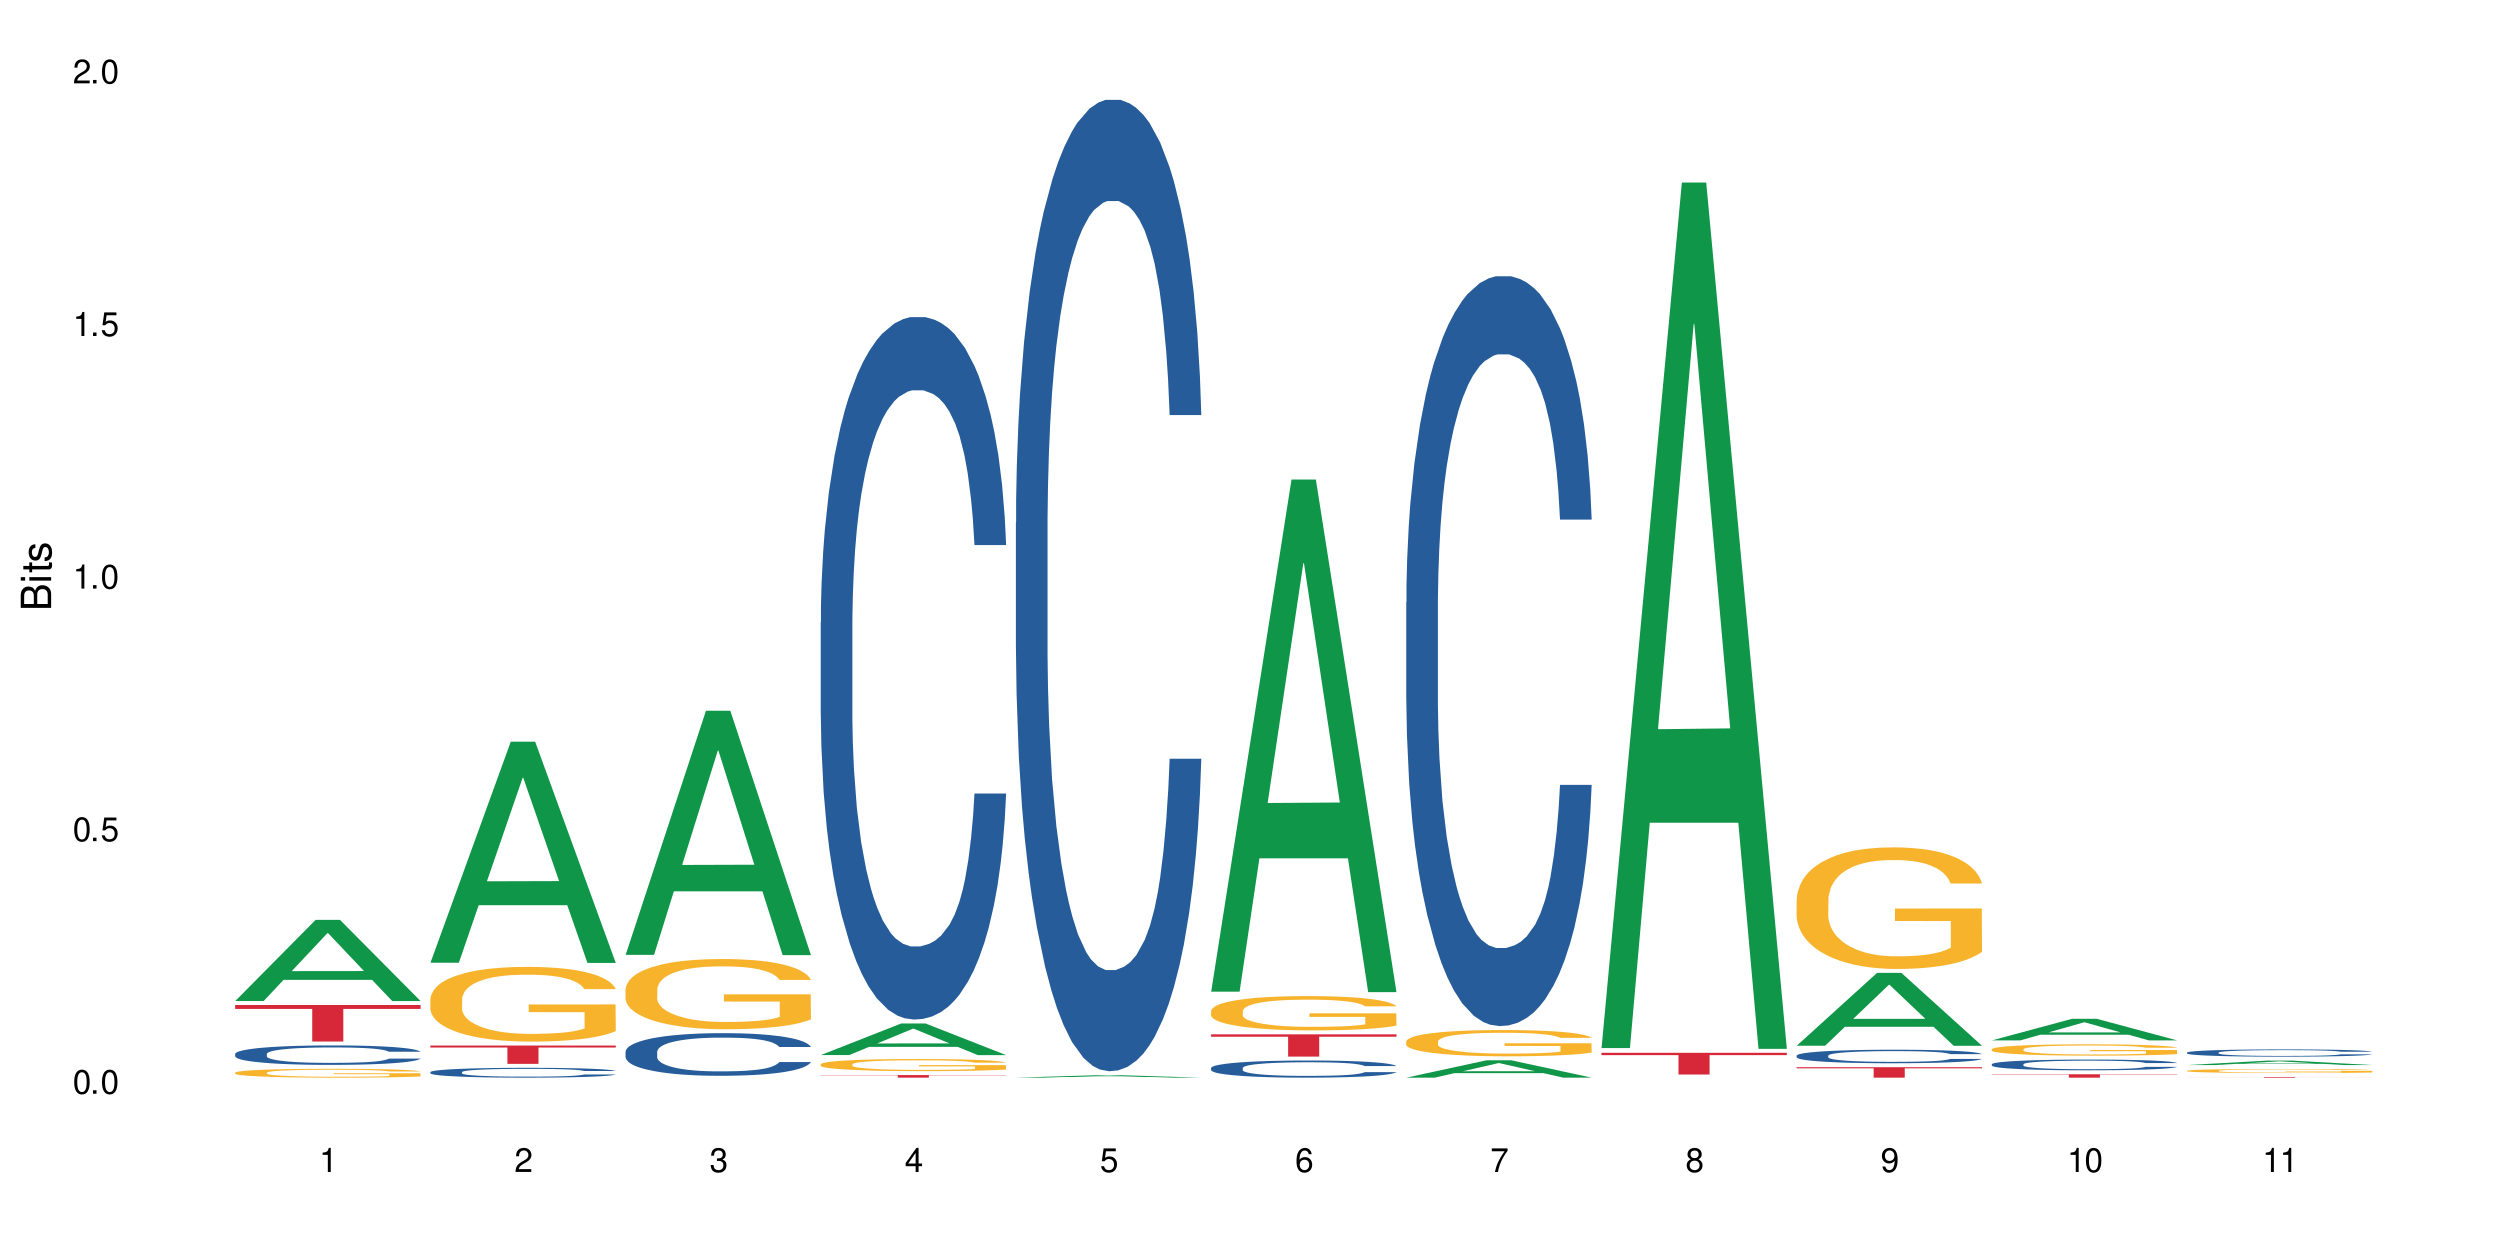 <?xml version="1.0" encoding="UTF-8"?>
<svg xmlns="http://www.w3.org/2000/svg" xmlns:xlink="http://www.w3.org/1999/xlink" width="720" height="360" viewBox="0 0 720 360">
<defs>
<g>
<g id="glyph-0-0">
</g>
<g id="glyph-0-1">
<path d="M 2.641 -6.938 C 2 -6.938 1.422 -6.656 1.078 -6.172 C 0.641 -5.562 0.406 -4.641 0.406 -3.359 C 0.406 -1.016 1.188 0.219 2.641 0.219 C 4.078 0.219 4.859 -1.016 4.859 -3.297 C 4.859 -4.641 4.656 -5.547 4.203 -6.172 C 3.844 -6.656 3.281 -6.938 2.641 -6.938 Z M 2.641 -6.188 C 3.547 -6.188 4 -5.25 4 -3.375 C 4 -1.406 3.562 -0.484 2.625 -0.484 C 1.734 -0.484 1.281 -1.438 1.281 -3.344 C 1.281 -5.25 1.734 -6.188 2.641 -6.188 Z M 2.641 -6.188 "/>
</g>
<g id="glyph-0-2">
<path d="M 1.828 -1 L 0.828 -1 L 0.828 0 L 1.828 0 Z M 1.828 -1 "/>
</g>
<g id="glyph-0-3">
<path d="M 4.562 -6.797 L 1.062 -6.797 L 0.547 -3.094 L 1.328 -3.094 C 1.719 -3.562 2.047 -3.734 2.578 -3.734 C 3.484 -3.734 4.062 -3.109 4.062 -2.094 C 4.062 -1.125 3.484 -0.531 2.578 -0.531 C 1.828 -0.531 1.375 -0.906 1.188 -1.672 L 0.328 -1.672 C 0.453 -1.109 0.547 -0.844 0.75 -0.594 C 1.125 -0.078 1.828 0.219 2.594 0.219 C 3.969 0.219 4.922 -0.781 4.922 -2.219 C 4.922 -3.562 4.031 -4.484 2.719 -4.484 C 2.25 -4.484 1.859 -4.359 1.469 -4.062 L 1.734 -5.969 L 4.562 -5.969 Z M 4.562 -6.797 "/>
</g>
<g id="glyph-0-4">
<path d="M 2.484 -4.938 L 2.484 0 L 3.328 0 L 3.328 -6.938 L 2.766 -6.938 C 2.469 -5.875 2.281 -5.734 0.984 -5.562 L 0.984 -4.938 Z M 2.484 -4.938 "/>
</g>
<g id="glyph-0-5">
<path d="M 4.859 -0.828 L 1.281 -0.828 C 1.359 -1.406 1.672 -1.781 2.5 -2.281 L 3.469 -2.828 C 4.406 -3.344 4.906 -4.062 4.906 -4.906 C 4.906 -5.484 4.672 -6.031 4.266 -6.406 C 3.859 -6.766 3.375 -6.938 2.719 -6.938 C 1.859 -6.938 1.219 -6.625 0.844 -6.031 C 0.609 -5.672 0.5 -5.234 0.484 -4.531 L 1.328 -4.531 C 1.359 -5.016 1.406 -5.281 1.531 -5.516 C 1.75 -5.938 2.188 -6.203 2.703 -6.203 C 3.469 -6.203 4.031 -5.641 4.031 -4.891 C 4.031 -4.344 3.719 -3.859 3.125 -3.516 L 2.234 -3 C 0.812 -2.172 0.406 -1.531 0.328 -0.016 L 4.859 -0.016 Z M 4.859 -0.828 "/>
</g>
<g id="glyph-0-6">
<path d="M 2.125 -3.188 L 2.578 -3.188 C 3.5 -3.188 3.984 -2.766 3.984 -1.922 C 3.984 -1.062 3.469 -0.531 2.594 -0.531 C 1.656 -0.531 1.203 -1 1.156 -2.016 L 0.312 -2.016 C 0.344 -1.453 0.438 -1.094 0.609 -0.781 C 0.953 -0.109 1.625 0.219 2.547 0.219 C 3.953 0.219 4.859 -0.625 4.859 -1.938 C 4.859 -2.828 4.516 -3.297 3.703 -3.594 C 4.344 -3.844 4.656 -4.328 4.656 -5.031 C 4.656 -6.219 3.875 -6.938 2.578 -6.938 C 1.203 -6.938 0.484 -6.172 0.453 -4.703 L 1.297 -4.703 C 1.312 -5.125 1.344 -5.359 1.453 -5.578 C 1.641 -5.969 2.062 -6.203 2.594 -6.203 C 3.344 -6.203 3.797 -5.75 3.797 -5 C 3.797 -4.516 3.609 -4.219 3.25 -4.047 C 3.016 -3.953 2.703 -3.922 2.125 -3.906 Z M 2.125 -3.188 "/>
</g>
<g id="glyph-0-7">
<path d="M 3.141 -1.672 L 3.141 0 L 3.984 0 L 3.984 -1.672 L 4.984 -1.672 L 4.984 -2.438 L 3.984 -2.438 L 3.984 -6.938 L 3.359 -6.938 L 0.266 -2.578 L 0.266 -1.672 Z M 3.141 -2.438 L 1 -2.438 L 3.141 -5.5 Z M 3.141 -2.438 "/>
</g>
<g id="glyph-0-8">
<path d="M 4.781 -5.125 C 4.609 -6.266 3.891 -6.938 2.844 -6.938 C 2.094 -6.938 1.422 -6.578 1.031 -5.953 C 0.594 -5.266 0.406 -4.422 0.406 -3.172 C 0.406 -2 0.578 -1.25 0.984 -0.641 C 1.359 -0.078 1.953 0.219 2.703 0.219 C 3.984 0.219 4.922 -0.75 4.922 -2.094 C 4.922 -3.375 4.062 -4.281 2.844 -4.281 C 2.172 -4.281 1.641 -4.031 1.281 -3.516 C 1.281 -5.234 1.828 -6.188 2.797 -6.188 C 3.391 -6.188 3.797 -5.797 3.938 -5.125 Z M 2.734 -3.531 C 3.547 -3.531 4.062 -2.953 4.062 -2.031 C 4.062 -1.156 3.484 -0.531 2.703 -0.531 C 1.922 -0.531 1.328 -1.188 1.328 -2.078 C 1.328 -2.938 1.906 -3.531 2.734 -3.531 Z M 2.734 -3.531 "/>
</g>
<g id="glyph-0-9">
<path d="M 4.984 -6.797 L 0.438 -6.797 L 0.438 -5.969 L 4.109 -5.969 C 2.5 -3.656 1.828 -2.234 1.328 0 L 2.219 0 C 2.594 -2.172 3.453 -4.047 4.984 -6.094 Z M 4.984 -6.797 "/>
</g>
<g id="glyph-0-10">
<path d="M 3.75 -3.656 C 4.469 -4.094 4.688 -4.438 4.688 -5.078 C 4.688 -6.172 3.844 -6.938 2.641 -6.938 C 1.438 -6.938 0.594 -6.172 0.594 -5.094 C 0.594 -4.438 0.812 -4.094 1.516 -3.656 C 0.734 -3.266 0.359 -2.703 0.359 -1.922 C 0.359 -0.656 1.281 0.219 2.641 0.219 C 3.984 0.219 4.922 -0.656 4.922 -1.922 C 4.922 -2.703 4.531 -3.266 3.75 -3.656 Z M 2.641 -6.188 C 3.359 -6.188 3.812 -5.75 3.812 -5.062 C 3.812 -4.406 3.344 -3.984 2.641 -3.984 C 1.922 -3.984 1.453 -4.406 1.453 -5.078 C 1.453 -5.75 1.922 -6.188 2.641 -6.188 Z M 2.641 -3.266 C 3.484 -3.266 4.062 -2.719 4.062 -1.906 C 4.062 -1.078 3.484 -0.531 2.625 -0.531 C 1.797 -0.531 1.219 -1.094 1.219 -1.906 C 1.219 -2.719 1.781 -3.266 2.641 -3.266 Z M 2.641 -3.266 "/>
</g>
<g id="glyph-0-11">
<path d="M 0.516 -1.578 C 0.672 -0.453 1.406 0.219 2.438 0.219 C 3.188 0.219 3.859 -0.141 4.266 -0.766 C 4.688 -1.453 4.891 -2.297 4.891 -3.547 C 4.891 -4.719 4.703 -5.453 4.312 -6.078 C 3.938 -6.641 3.344 -6.938 2.594 -6.938 C 1.297 -6.938 0.359 -5.969 0.359 -4.625 C 0.359 -3.344 1.234 -2.453 2.453 -2.453 C 3.094 -2.453 3.578 -2.672 4.016 -3.203 C 4 -1.484 3.469 -0.531 2.5 -0.531 C 1.906 -0.531 1.484 -0.906 1.359 -1.578 Z M 2.578 -6.203 C 3.375 -6.203 3.969 -5.531 3.969 -4.641 C 3.969 -3.797 3.391 -3.188 2.547 -3.188 C 1.734 -3.188 1.234 -3.766 1.234 -4.688 C 1.234 -5.562 1.797 -6.203 2.578 -6.203 Z M 2.578 -6.203 "/>
</g>
<g id="glyph-1-0">
</g>
<g id="glyph-1-1">
<path d="M 0 -0.953 L 0 -4.891 C 0 -5.719 -0.234 -6.344 -0.734 -6.797 C -1.188 -7.234 -1.812 -7.469 -2.5 -7.469 C -3.547 -7.469 -4.188 -7 -4.625 -5.875 C -4.984 -6.688 -5.625 -7.094 -6.531 -7.094 C -7.172 -7.094 -7.734 -6.859 -8.141 -6.391 C -8.562 -5.922 -8.75 -5.344 -8.75 -4.5 L -8.75 -0.953 Z M -4.984 -2.062 L -7.766 -2.062 L -7.766 -4.219 C -7.766 -4.844 -7.688 -5.203 -7.453 -5.5 C -7.219 -5.812 -6.859 -5.969 -6.375 -5.969 C -5.891 -5.969 -5.531 -5.812 -5.297 -5.5 C -5.062 -5.203 -4.984 -4.844 -4.984 -4.219 Z M -0.984 -2.062 L -4 -2.062 L -4 -4.781 C -4 -5.766 -3.438 -6.359 -2.484 -6.359 C -1.547 -6.359 -0.984 -5.766 -0.984 -4.781 Z M -0.984 -2.062 "/>
</g>
<g id="glyph-1-2">
<path d="M -6.281 -1.797 L -6.281 -0.797 L 0 -0.797 L 0 -1.797 Z M -8.75 -1.797 L -8.75 -0.797 L -7.484 -0.797 L -7.484 -1.797 Z M -8.75 -1.797 "/>
</g>
<g id="glyph-1-3">
<path d="M -6.281 -3.047 L -6.281 -2.016 L -8.016 -2.016 L -8.016 -1.016 L -6.281 -1.016 L -6.281 -0.172 L -5.469 -0.172 L -5.469 -1.016 L -0.719 -1.016 C -0.078 -1.016 0.281 -1.453 0.281 -2.234 C 0.281 -2.5 0.25 -2.719 0.188 -3.047 L -0.641 -3.047 C -0.609 -2.906 -0.594 -2.766 -0.594 -2.562 C -0.594 -2.141 -0.719 -2.016 -1.156 -2.016 L -5.469 -2.016 L -5.469 -3.047 Z M -6.281 -3.047 "/>
</g>
<g id="glyph-1-4">
<path d="M -4.531 -5.25 C -5.766 -5.25 -6.469 -4.422 -6.469 -2.969 C -6.469 -1.516 -5.719 -0.562 -4.547 -0.562 C -3.562 -0.562 -3.094 -1.062 -2.734 -2.562 L -2.516 -3.484 C -2.344 -4.188 -2.094 -4.469 -1.641 -4.469 C -1.047 -4.469 -0.641 -3.875 -0.641 -3 C -0.641 -2.453 -0.797 -2 -1.062 -1.75 C -1.25 -1.594 -1.422 -1.531 -1.875 -1.469 L -1.875 -0.406 C -0.422 -0.453 0.281 -1.266 0.281 -2.922 C 0.281 -4.5 -0.5 -5.516 -1.719 -5.516 C -2.656 -5.516 -3.172 -4.984 -3.469 -3.734 L -3.703 -2.766 C -3.891 -1.953 -4.156 -1.609 -4.594 -1.609 C -5.188 -1.609 -5.547 -2.125 -5.547 -2.938 C -5.547 -3.75 -5.203 -4.172 -4.531 -4.203 Z M -4.531 -5.25 "/>
</g>
</g>
</defs>
<rect x="-72" y="-36" width="864" height="432" fill="rgb(100%, 100%, 100%)" fill-opacity="1"/>
<path fill-rule="nonzero" fill="rgb(6.275%, 58.824%, 28.235%)" fill-opacity="1" d="M 67.73 288.289 L 67.789 288.266 L 90.895 264.918 L 97.91 264.918 L 121.133 288.312 L 112.973 288.312 L 107.152 282.207 L 81.652 282.207 L 75.945 288.289 L 67.73 288.289 L 84.105 279.68 L 104.816 279.656 L 94.488 268.742 L 94.375 268.719 L 94.262 268.785 L 84.047 279.656 L 84.105 279.68 Z M 67.73 288.289 "/>
<path fill-rule="nonzero" fill="rgb(14.51%, 36.078%, 60%)" fill-opacity="1" d="M 67.73 303.523 L 67.797 303.516 L 67.797 303.395 L 67.992 303.199 L 68.449 302.953 L 68.902 302.785 L 70.074 302.484 L 71.703 302.191 L 73.398 301.965 L 74.633 301.832 L 75.742 301.73 L 78.281 301.543 L 79.91 301.445 L 81.668 301.359 L 83.816 301.27 L 85.379 301.219 L 88.895 301.137 L 91.5 301.102 L 93.52 301.086 L 97.883 301.086 L 100.488 301.105 L 102.375 301.133 L 104.461 301.172 L 106.219 301.219 L 109.281 301.332 L 112.016 301.477 L 113.254 301.559 L 115.207 301.715 L 116.703 301.871 L 117.746 302.004 L 118.918 302.191 L 119.961 302.422 L 120.742 302.684 L 121.133 302.902 L 112.016 302.902 L 111.559 302.699 L 111.039 302.539 L 110.062 302.332 L 109.086 302.184 L 107.715 302.035 L 106.48 301.938 L 104.785 301.84 L 103.289 301.777 L 101.727 301.73 L 100.227 301.699 L 97.363 301.668 L 94.039 301.668 L 92.805 301.68 L 90.262 301.723 L 88.895 301.758 L 86.941 301.828 L 85.574 301.895 L 83.945 301.996 L 82.84 302.086 L 81.473 302.219 L 80.496 302.336 L 79.387 302.504 L 78.738 302.633 L 78.152 302.777 L 77.629 302.945 L 77.238 303.125 L 76.977 303.312 L 76.848 303.496 L 76.848 304.289 L 76.977 304.477 L 77.305 304.691 L 78.152 305 L 79.387 305.273 L 80.82 305.488 L 82.188 305.641 L 82.969 305.715 L 84.012 305.797 L 85.641 305.898 L 87.984 306 L 89.352 306.039 L 91.438 306.082 L 93.586 306.102 L 96.449 306.102 L 98.988 306.082 L 100.684 306.055 L 102.441 306.016 L 104.852 305.93 L 106.348 305.848 L 107.652 305.75 L 108.629 305.652 L 109.281 305.57 L 110.258 305.41 L 111.039 305.238 L 111.625 305.059 L 112.016 304.883 L 121.133 304.883 L 120.742 305.09 L 120.156 305.289 L 119.57 305.438 L 118.656 305.617 L 117.613 305.773 L 116.117 305.953 L 114.879 306.07 L 113.254 306.199 L 111.754 306.297 L 110.125 306.383 L 107.715 306.484 L 106.152 306.539 L 104.461 306.582 L 102.441 306.625 L 99.902 306.66 L 97.168 306.68 L 94.625 306.688 L 91.891 306.676 L 89.871 306.656 L 87.203 306.609 L 83.883 306.516 L 81.473 306.418 L 79.582 306.324 L 77.957 306.219 L 76.133 306.082 L 73.789 305.855 L 72.355 305.684 L 71.379 305.539 L 70.27 305.34 L 69.488 305.16 L 68.578 304.875 L 67.926 304.512 L 67.73 304.23 Z M 67.73 303.523 "/>
<path fill-rule="nonzero" fill="rgb(96.863%, 70.196%, 16.863%)" fill-opacity="1" d="M 67.73 308.91 L 67.797 308.906 L 67.797 308.859 L 68.055 308.754 L 68.707 308.609 L 69.555 308.492 L 70.465 308.398 L 71.051 308.352 L 72.027 308.281 L 72.875 308.23 L 75.023 308.125 L 77.762 308.027 L 79.258 307.984 L 80.949 307.945 L 83.359 307.902 L 84.469 307.883 L 87.855 307.848 L 91.695 307.824 L 95.93 307.816 L 97.883 307.82 L 100.555 307.828 L 104.199 307.855 L 106.285 307.879 L 107.91 307.902 L 109.605 307.93 L 111.688 307.977 L 113.645 308.031 L 115.207 308.09 L 116.77 308.16 L 118.07 308.234 L 119.18 308.316 L 120.156 308.414 L 120.742 308.492 L 121.133 308.574 L 112.078 308.574 L 111.559 308.492 L 110.973 308.43 L 109.996 308.355 L 109.02 308.297 L 108.043 308.254 L 106.219 308.195 L 104.656 308.156 L 102.703 308.125 L 100.812 308.102 L 98.664 308.09 L 97.363 308.086 L 93.91 308.086 L 90.785 308.102 L 88.961 308.121 L 87.66 308.137 L 85.836 308.172 L 84.727 308.199 L 84.078 308.219 L 82.125 308.293 L 80.82 308.355 L 80.105 308.402 L 79.191 308.473 L 78.543 308.535 L 77.824 308.625 L 77.434 308.695 L 76.914 308.855 L 76.848 309.273 L 77.043 309.363 L 77.434 309.457 L 77.957 309.543 L 78.738 309.629 L 79.52 309.699 L 80.887 309.789 L 82.059 309.848 L 82.969 309.887 L 84.727 309.949 L 85.445 309.973 L 87.137 310.016 L 88.895 310.047 L 91.047 310.074 L 92.672 310.09 L 95.277 310.102 L 98.598 310.102 L 102.508 310.086 L 104.98 310.066 L 106.676 310.047 L 107.781 310.031 L 109.148 310.008 L 110.125 309.984 L 111.039 309.957 L 112.145 309.918 L 112.145 309.363 L 96.059 309.359 L 96.059 309.098 L 121.066 309.098 L 121.133 310.008 L 119.766 310.07 L 118.07 310.129 L 116.441 310.176 L 114.75 310.215 L 112.34 310.262 L 110.387 310.289 L 107.391 310.32 L 104.656 310.344 L 101.789 310.355 L 99.25 310.363 L 96.254 310.367 L 93.586 310.359 L 90.719 310.348 L 88.441 310.328 L 86.355 310.305 L 84.273 310.273 L 81.668 310.227 L 79.973 310.188 L 78.215 310.137 L 76.457 310.078 L 74.895 310.016 L 73.852 309.969 L 72.812 309.91 L 71.703 309.84 L 70.66 309.762 L 69.879 309.691 L 69.164 309.609 L 68.645 309.531 L 68.121 309.426 L 67.859 309.344 L 67.73 309.27 Z M 67.73 308.91 "/>
<path fill-rule="nonzero" fill="rgb(83.922%, 15.686%, 22.353%)" fill-opacity="1" d="M 67.73 289.441 L 121.133 289.441 L 121.133 290.566 L 98.875 290.578 L 98.875 299.957 L 89.922 299.957 L 89.922 290.586 L 89.793 290.566 L 67.73 290.566 Z M 67.73 289.441 "/>
<path fill-rule="nonzero" fill="rgb(6.275%, 58.824%, 28.235%)" fill-opacity="1" d="M 123.941 277.266 L 124 277.207 L 147.105 213.602 L 154.125 213.602 L 177.344 277.328 L 169.184 277.328 L 163.367 260.691 L 137.863 260.691 L 132.156 277.266 L 123.941 277.266 L 140.316 253.812 L 161.027 253.75 L 150.699 224.016 L 150.586 223.953 L 150.473 224.133 L 140.258 253.75 L 140.316 253.812 Z M 123.941 277.266 "/>
<path fill-rule="nonzero" fill="rgb(14.51%, 36.078%, 60%)" fill-opacity="1" d="M 123.941 308.766 L 124.008 308.762 L 124.008 308.699 L 124.203 308.602 L 124.66 308.477 L 125.113 308.391 L 126.285 308.238 L 127.914 308.09 L 129.609 307.977 L 130.844 307.91 L 131.953 307.859 L 134.492 307.762 L 136.121 307.715 L 137.879 307.668 L 140.027 307.625 L 141.59 307.598 L 145.109 307.559 L 147.711 307.539 L 149.73 307.531 L 154.094 307.531 L 156.699 307.543 L 158.59 307.555 L 160.672 307.574 L 162.43 307.598 L 165.492 307.656 L 168.227 307.727 L 169.465 307.77 L 171.418 307.852 L 172.914 307.93 L 173.957 307.996 L 175.129 308.09 L 176.172 308.207 L 176.953 308.34 L 177.344 308.453 L 168.227 308.453 L 167.77 308.348 L 167.25 308.266 L 166.273 308.16 L 165.297 308.086 L 163.93 308.012 L 162.691 307.961 L 160.996 307.914 L 159.5 307.883 L 157.938 307.859 L 156.438 307.844 L 153.574 307.828 L 150.254 307.828 L 149.016 307.832 L 146.477 307.852 L 145.109 307.871 L 143.152 307.906 L 141.785 307.941 L 140.156 307.992 L 139.051 308.035 L 137.684 308.105 L 136.707 308.164 L 135.598 308.25 L 134.949 308.312 L 134.363 308.387 L 133.84 308.473 L 133.449 308.562 L 133.191 308.66 L 133.059 308.75 L 133.059 309.152 L 133.191 309.246 L 133.516 309.355 L 134.363 309.512 L 135.598 309.652 L 137.031 309.758 L 138.398 309.836 L 139.18 309.875 L 140.223 309.914 L 141.852 309.965 L 144.195 310.02 L 145.562 310.039 L 147.648 310.059 L 149.797 310.07 L 152.66 310.07 L 155.203 310.059 L 156.895 310.047 L 158.652 310.027 L 161.062 309.98 L 162.559 309.941 L 163.863 309.891 L 164.84 309.844 L 165.492 309.801 L 166.469 309.719 L 167.25 309.633 L 167.836 309.543 L 168.227 309.453 L 177.344 309.453 L 176.953 309.559 L 176.367 309.66 L 175.781 309.734 L 174.867 309.824 L 173.828 309.906 L 172.328 309.996 L 171.09 310.055 L 169.465 310.121 L 167.965 310.168 L 166.336 310.211 L 163.93 310.266 L 162.363 310.289 L 160.672 310.312 L 158.652 310.336 L 156.113 310.352 L 153.379 310.363 L 150.84 310.367 L 148.102 310.359 L 146.086 310.352 L 143.414 310.328 L 140.094 310.281 L 137.684 310.23 L 135.793 310.18 L 134.168 310.129 L 132.344 310.059 L 130 309.945 L 128.566 309.859 L 127.59 309.785 L 126.48 309.684 L 125.699 309.594 L 124.789 309.449 L 124.137 309.266 L 123.941 309.121 Z M 123.941 308.766 "/>
<path fill-rule="nonzero" fill="rgb(96.863%, 70.196%, 16.863%)" fill-opacity="1" d="M 123.941 287.68 L 124.008 287.66 L 124.008 287.266 L 124.27 286.383 L 124.918 285.164 L 125.766 284.16 L 126.676 283.375 L 127.266 282.961 L 128.242 282.371 L 129.086 281.938 L 131.234 281.055 L 133.973 280.227 L 135.469 279.875 L 137.164 279.539 L 139.57 279.164 L 140.68 279.027 L 144.066 278.715 L 147.906 278.516 L 152.141 278.457 L 154.094 278.477 L 156.766 278.555 L 160.41 278.773 L 162.496 278.969 L 164.125 279.164 L 165.816 279.422 L 167.902 279.812 L 169.855 280.285 L 171.418 280.758 L 172.98 281.348 L 174.281 281.977 L 175.391 282.664 L 176.367 283.492 L 176.953 284.18 L 177.344 284.867 L 168.293 284.867 L 167.77 284.18 L 167.184 283.648 L 166.207 283 L 165.23 282.527 L 164.254 282.152 L 162.43 281.645 L 160.867 281.328 L 158.914 281.055 L 157.023 280.875 L 154.875 280.758 L 153.574 280.719 L 150.121 280.719 L 146.996 280.855 L 145.172 281.012 L 143.871 281.172 L 142.047 281.465 L 140.941 281.703 L 140.289 281.859 L 138.336 282.469 L 137.031 283.02 L 136.316 283.395 L 135.402 283.984 L 134.754 284.516 L 134.035 285.301 L 133.645 285.891 L 133.125 287.227 L 133.059 290.766 L 133.254 291.516 L 133.645 292.32 L 134.168 293.027 L 134.949 293.773 L 135.73 294.344 L 137.098 295.113 L 138.27 295.625 L 139.18 295.957 L 140.941 296.488 L 141.656 296.664 L 143.348 297.02 L 145.109 297.293 L 147.258 297.531 L 148.883 297.648 L 151.488 297.746 L 154.812 297.746 L 158.719 297.629 L 161.191 297.473 L 162.887 297.316 L 163.992 297.176 L 165.359 296.961 L 166.336 296.766 L 167.25 296.547 L 168.355 296.215 L 168.355 291.516 L 152.27 291.496 L 152.27 289.293 L 177.277 289.273 L 177.344 296.961 L 175.977 297.492 L 174.281 298.004 L 172.656 298.395 L 170.961 298.73 L 168.551 299.105 L 166.598 299.34 L 163.602 299.613 L 160.867 299.793 L 158 299.91 L 155.461 299.969 L 152.465 299.988 L 149.797 299.949 L 146.93 299.832 L 144.652 299.676 L 142.566 299.477 L 140.484 299.223 L 137.879 298.809 L 136.188 298.477 L 134.426 298.062 L 132.668 297.57 L 131.105 297.039 L 130.062 296.625 L 129.023 296.156 L 127.914 295.566 L 126.871 294.895 L 126.09 294.285 L 125.375 293.598 L 124.855 292.949 L 124.332 292.062 L 124.074 291.355 L 123.941 290.746 Z M 123.941 287.68 "/>
<path fill-rule="nonzero" fill="rgb(83.922%, 15.686%, 22.353%)" fill-opacity="1" d="M 123.941 301.121 L 177.344 301.121 L 177.344 301.684 L 155.086 301.691 L 155.086 306.402 L 146.133 306.402 L 146.133 301.695 L 146.004 301.684 L 123.941 301.684 Z M 123.941 301.121 "/>
<path fill-rule="nonzero" fill="rgb(6.275%, 58.824%, 28.235%)" fill-opacity="1" d="M 180.152 275.004 L 180.211 274.938 L 203.316 204.699 L 210.336 204.699 L 233.555 275.07 L 225.395 275.07 L 219.578 256.699 L 194.074 256.699 L 188.371 275.004 L 180.152 275.004 L 196.527 249.102 L 217.238 249.035 L 206.91 216.195 L 206.797 216.129 L 206.684 216.328 L 196.473 249.035 L 196.527 249.102 Z M 180.152 275.004 "/>
<path fill-rule="nonzero" fill="rgb(14.51%, 36.078%, 60%)" fill-opacity="1" d="M 180.152 302.898 L 180.219 302.887 L 180.219 302.617 L 180.414 302.191 L 180.871 301.652 L 181.324 301.285 L 182.5 300.621 L 184.125 299.98 L 185.82 299.488 L 187.059 299.195 L 188.164 298.973 L 190.703 298.559 L 192.332 298.344 L 194.09 298.152 L 196.238 297.965 L 197.801 297.852 L 201.32 297.672 L 203.922 297.594 L 205.941 297.559 L 210.305 297.559 L 212.91 297.605 L 214.801 297.66 L 216.883 297.75 L 218.641 297.852 L 221.703 298.098 L 224.438 298.41 L 225.676 298.59 L 227.629 298.938 L 229.125 299.277 L 230.168 299.566 L 231.34 299.98 L 232.383 300.488 L 233.164 301.059 L 233.555 301.543 L 224.438 301.543 L 223.98 301.094 L 223.461 300.746 L 222.484 300.285 L 221.508 299.961 L 220.141 299.633 L 218.902 299.422 L 217.207 299.207 L 215.711 299.074 L 214.148 298.973 L 212.648 298.906 L 209.785 298.84 L 206.465 298.84 L 205.227 298.859 L 202.688 298.949 L 201.32 299.027 L 199.363 299.188 L 197.996 299.332 L 196.371 299.555 L 195.262 299.746 L 193.895 300.039 L 192.918 300.297 L 191.812 300.668 L 191.16 300.945 L 190.574 301.262 L 190.051 301.633 L 189.66 302.023 L 189.402 302.438 L 189.27 302.844 L 189.27 304.582 L 189.402 304.984 L 189.727 305.457 L 190.574 306.141 L 191.812 306.734 L 193.242 307.207 L 194.609 307.543 L 195.395 307.699 L 196.434 307.879 L 198.062 308.105 L 200.406 308.328 L 201.773 308.418 L 203.859 308.508 L 206.008 308.551 L 208.875 308.551 L 211.414 308.508 L 213.105 308.453 L 214.863 308.363 L 217.273 308.172 L 218.773 307.992 L 220.074 307.777 L 221.051 307.566 L 221.703 307.387 L 222.68 307.039 L 223.461 306.656 L 224.047 306.266 L 224.438 305.883 L 233.555 305.883 L 233.164 306.332 L 232.578 306.77 L 231.992 307.094 L 231.082 307.488 L 230.039 307.836 L 228.539 308.227 L 227.305 308.484 L 225.676 308.766 L 224.176 308.98 L 222.551 309.168 L 220.141 309.395 L 218.578 309.508 L 216.883 309.605 L 214.863 309.695 L 212.324 309.773 L 209.59 309.82 L 207.051 309.832 L 204.316 309.809 L 202.297 309.766 L 199.625 309.664 L 196.305 309.461 L 193.895 309.25 L 192.008 309.035 L 190.379 308.812 L 188.555 308.508 L 186.211 308.016 L 184.777 307.633 L 183.801 307.32 L 182.695 306.883 L 181.914 306.488 L 181 305.859 L 180.348 305.062 L 180.152 304.445 Z M 180.152 302.898 "/>
<path fill-rule="nonzero" fill="rgb(96.863%, 70.196%, 16.863%)" fill-opacity="1" d="M 180.152 284.863 L 180.219 284.844 L 180.219 284.477 L 180.48 283.645 L 181.129 282.5 L 181.977 281.559 L 182.891 280.816 L 183.477 280.43 L 184.453 279.875 L 185.297 279.469 L 187.449 278.637 L 190.184 277.863 L 191.68 277.531 L 193.375 277.215 L 195.785 276.863 L 196.891 276.734 L 200.277 276.441 L 204.121 276.254 L 208.352 276.199 L 210.305 276.219 L 212.977 276.293 L 216.621 276.496 L 218.707 276.68 L 220.336 276.863 L 222.027 277.105 L 224.113 277.473 L 226.066 277.918 L 227.629 278.359 L 229.191 278.914 L 230.492 279.508 L 231.602 280.152 L 232.578 280.93 L 233.164 281.574 L 233.555 282.223 L 224.504 282.223 L 223.98 281.574 L 223.395 281.078 L 222.418 280.469 L 221.441 280.023 L 220.465 279.672 L 218.641 279.191 L 217.078 278.898 L 215.125 278.637 L 213.238 278.473 L 211.086 278.359 L 209.785 278.324 L 206.332 278.324 L 203.207 278.453 L 201.383 278.602 L 200.082 278.75 L 198.258 279.027 L 197.152 279.246 L 196.5 279.395 L 194.547 279.969 L 193.242 280.484 L 192.527 280.836 L 191.617 281.391 L 190.965 281.891 L 190.246 282.629 L 189.855 283.184 L 189.336 284.438 L 189.27 287.766 L 189.465 288.465 L 189.855 289.223 L 190.379 289.887 L 191.16 290.59 L 191.941 291.125 L 193.309 291.848 L 194.48 292.328 L 195.395 292.641 L 197.152 293.141 L 197.867 293.305 L 199.562 293.641 L 201.32 293.898 L 203.469 294.117 L 205.098 294.23 L 207.699 294.32 L 211.023 294.32 L 214.93 294.211 L 217.402 294.062 L 219.098 293.914 L 220.203 293.785 L 221.57 293.582 L 222.551 293.398 L 223.461 293.195 L 224.566 292.883 L 224.566 288.465 L 208.484 288.449 L 208.484 286.379 L 233.488 286.359 L 233.555 293.582 L 232.188 294.082 L 230.492 294.562 L 228.867 294.934 L 227.172 295.246 L 224.762 295.598 L 222.809 295.82 L 219.812 296.078 L 217.078 296.242 L 214.215 296.355 L 211.672 296.41 L 208.68 296.43 L 206.008 296.391 L 203.141 296.281 L 200.863 296.133 L 198.777 295.949 L 196.695 295.707 L 194.09 295.32 L 192.398 295.004 L 190.641 294.617 L 188.879 294.156 L 187.316 293.656 L 186.277 293.27 L 185.234 292.824 L 184.125 292.273 L 183.086 291.645 L 182.305 291.07 L 181.586 290.426 L 181.066 289.816 L 180.543 288.984 L 180.285 288.316 L 180.152 287.746 Z M 180.152 284.863 "/>
<path fill-rule="nonzero" fill="rgb(6.275%, 58.824%, 28.235%)" fill-opacity="1" d="M 236.367 303.863 L 236.422 303.855 L 259.527 294.766 L 266.547 294.766 L 289.766 303.871 L 281.609 303.871 L 275.789 301.492 L 250.285 301.492 L 244.582 303.863 L 236.367 303.863 L 252.738 300.512 L 273.449 300.5 L 263.121 296.25 L 263.008 296.242 L 262.895 296.27 L 252.684 300.5 L 252.738 300.512 Z M 236.367 303.863 "/>
<path fill-rule="nonzero" fill="rgb(14.51%, 36.078%, 60%)" fill-opacity="1" d="M 236.367 179.355 L 236.43 179.172 L 236.43 174.734 L 236.625 167.707 L 237.082 158.828 L 237.539 152.727 L 238.711 141.816 L 240.34 131.277 L 242.031 123.141 L 243.27 118.332 L 244.375 114.637 L 246.914 107.793 L 248.543 104.281 L 250.301 101.137 L 252.449 97.992 L 254.016 96.145 L 257.531 93.184 L 260.137 91.891 L 262.152 91.336 L 266.516 91.336 L 269.121 92.074 L 271.012 93 L 273.094 94.48 L 274.852 96.145 L 277.914 100.211 L 280.648 105.391 L 281.887 108.348 L 283.84 114.082 L 285.34 119.629 L 286.379 124.438 L 287.551 131.277 L 288.594 139.598 L 289.375 149.031 L 289.766 156.98 L 280.648 156.98 L 280.191 149.586 L 279.672 143.852 L 278.695 136.27 L 277.719 130.906 L 276.352 125.547 L 275.113 122.031 L 273.422 118.52 L 271.922 116.301 L 270.359 114.637 L 268.863 113.527 L 265.996 112.418 L 262.676 112.418 L 261.438 112.785 L 258.898 114.266 L 257.531 115.559 L 255.578 118.148 L 254.211 120.551 L 252.582 124.25 L 251.473 127.395 L 250.105 132.203 L 249.129 136.457 L 248.023 142.559 L 247.371 147.18 L 246.785 152.359 L 246.266 158.461 L 245.875 164.934 L 245.613 171.773 L 245.484 178.43 L 245.484 207.094 L 245.613 213.75 L 245.938 221.516 L 246.785 232.797 L 248.023 242.598 L 249.457 250.363 L 250.824 255.91 L 251.605 258.5 L 252.645 261.457 L 254.273 265.156 L 256.617 268.855 L 257.984 270.332 L 260.07 271.812 L 262.219 272.555 L 265.086 272.555 L 267.625 271.812 L 269.316 270.887 L 271.074 269.41 L 273.484 266.266 L 274.984 263.309 L 276.285 259.793 L 277.262 256.281 L 277.914 253.32 L 278.891 247.59 L 279.672 241.301 L 280.258 234.832 L 280.648 228.543 L 289.766 228.543 L 289.375 235.941 L 288.789 243.152 L 288.203 248.516 L 287.293 254.984 L 286.25 260.719 L 284.75 267.191 L 283.516 271.441 L 281.887 276.066 L 280.387 279.578 L 278.762 282.723 L 276.352 286.422 L 274.789 288.27 L 273.094 289.934 L 271.074 291.414 L 268.535 292.707 L 265.801 293.449 L 263.262 293.633 L 260.527 293.262 L 258.508 292.523 L 255.836 290.859 L 252.516 287.531 L 250.105 284.016 L 248.219 280.504 L 246.59 276.805 L 244.766 271.812 L 242.422 263.676 L 240.988 257.391 L 240.012 252.211 L 238.906 245 L 238.125 238.527 L 237.211 228.172 L 236.562 215.043 L 236.367 204.875 Z M 236.367 179.355 "/>
<path fill-rule="nonzero" fill="rgb(96.863%, 70.196%, 16.863%)" fill-opacity="1" d="M 236.367 306.496 L 236.43 306.496 L 236.43 306.43 L 236.691 306.285 L 237.344 306.09 L 238.188 305.926 L 239.102 305.801 L 239.688 305.73 L 240.664 305.637 L 241.512 305.566 L 243.66 305.422 L 246.395 305.289 L 247.891 305.23 L 249.586 305.176 L 251.996 305.117 L 253.102 305.094 L 256.488 305.043 L 260.332 305.012 L 264.562 305 L 266.516 305.004 L 269.188 305.016 L 272.836 305.051 L 274.918 305.086 L 276.547 305.117 L 278.238 305.156 L 280.324 305.223 L 282.277 305.297 L 283.84 305.375 L 285.402 305.469 L 286.707 305.574 L 287.812 305.684 L 288.789 305.816 L 289.375 305.93 L 289.766 306.043 L 280.715 306.043 L 280.191 305.93 L 279.605 305.844 L 278.629 305.738 L 277.652 305.66 L 276.676 305.602 L 274.852 305.52 L 273.289 305.469 L 271.336 305.422 L 269.449 305.395 L 267.301 305.375 L 265.996 305.367 L 262.543 305.367 L 259.418 305.391 L 257.594 305.418 L 256.293 305.441 L 254.469 305.488 L 253.363 305.527 L 252.711 305.555 L 250.758 305.652 L 249.457 305.742 L 248.738 305.801 L 247.828 305.898 L 247.176 305.984 L 246.461 306.113 L 246.07 306.207 L 245.547 306.426 L 245.484 307 L 245.68 307.121 L 246.07 307.25 L 246.59 307.363 L 247.371 307.484 L 248.152 307.578 L 249.52 307.703 L 250.691 307.785 L 251.605 307.84 L 253.363 307.926 L 254.078 307.953 L 255.773 308.012 L 257.531 308.059 L 259.68 308.094 L 261.309 308.113 L 263.914 308.129 L 267.234 308.129 L 271.141 308.109 L 273.617 308.086 L 275.309 308.059 L 276.418 308.039 L 277.785 308.004 L 278.762 307.973 L 279.672 307.938 L 280.781 307.883 L 280.781 307.121 L 264.695 307.117 L 264.695 306.758 L 289.699 306.754 L 289.766 308.004 L 288.398 308.09 L 286.707 308.172 L 285.078 308.234 L 283.383 308.289 L 280.977 308.352 L 279.02 308.391 L 276.023 308.434 L 273.289 308.461 L 270.426 308.48 L 267.887 308.492 L 264.891 308.492 L 262.219 308.488 L 259.355 308.469 L 257.074 308.441 L 254.992 308.41 L 252.906 308.371 L 250.301 308.301 L 248.609 308.25 L 246.852 308.18 L 245.094 308.102 L 243.527 308.016 L 242.488 307.949 L 241.445 307.871 L 240.34 307.777 L 239.297 307.668 L 238.516 307.57 L 237.797 307.457 L 237.277 307.352 L 236.758 307.207 L 236.496 307.094 L 236.367 306.996 Z M 236.367 306.496 "/>
<path fill-rule="nonzero" fill="rgb(83.922%, 15.686%, 22.353%)" fill-opacity="1" d="M 236.367 309.625 L 289.766 309.625 L 289.766 309.703 L 267.512 309.703 L 267.512 310.367 L 258.555 310.367 L 258.555 309.707 L 258.426 309.703 L 236.367 309.703 Z M 236.367 309.625 "/>
<path fill-rule="nonzero" fill="rgb(6.275%, 58.824%, 28.235%)" fill-opacity="1" d="M 292.578 310.363 L 292.633 310.363 L 315.738 309.66 L 322.758 309.66 L 345.977 310.367 L 337.82 310.367 L 332 310.18 L 306.496 310.18 L 300.793 310.363 L 292.578 310.363 L 308.949 310.105 L 329.66 310.105 L 319.336 309.773 L 319.105 309.773 L 308.895 310.105 L 308.949 310.105 Z M 292.578 310.363 "/>
<path fill-rule="nonzero" fill="rgb(14.51%, 36.078%, 60%)" fill-opacity="1" d="M 292.578 150.484 L 292.641 150.23 L 292.641 144.09 L 292.836 134.375 L 293.293 122.098 L 293.75 113.66 L 294.922 98.57 L 296.551 83.996 L 298.242 72.742 L 299.48 66.094 L 300.586 60.98 L 303.125 51.516 L 304.754 46.656 L 306.512 42.309 L 308.664 37.961 L 310.227 35.406 L 313.742 31.312 L 316.348 29.523 L 318.367 28.758 L 322.73 28.758 L 325.332 29.781 L 327.223 31.059 L 329.305 33.105 L 331.066 35.406 L 334.125 41.031 L 336.859 48.191 L 338.098 52.285 L 340.051 60.211 L 341.551 67.883 L 342.59 74.531 L 343.762 83.996 L 344.805 95.504 L 345.586 108.543 L 345.977 119.543 L 336.859 119.543 L 336.406 109.312 L 335.883 101.383 L 334.906 90.898 L 333.93 83.484 L 332.562 76.066 L 331.324 71.207 L 329.633 66.348 L 328.133 63.281 L 326.57 60.98 L 325.074 59.445 L 322.207 57.91 L 318.887 57.91 L 317.648 58.422 L 315.109 60.469 L 313.742 62.258 L 311.789 65.836 L 310.422 69.164 L 308.793 74.277 L 307.684 78.625 L 306.316 85.273 L 305.34 91.156 L 304.234 99.594 L 303.582 105.988 L 302.996 113.148 L 302.477 121.586 L 302.086 130.539 L 301.824 140 L 301.695 149.207 L 301.695 188.844 L 301.824 198.051 L 302.148 208.793 L 302.996 224.391 L 304.234 237.945 L 305.668 248.688 L 307.035 256.359 L 307.816 259.938 L 308.859 264.031 L 310.484 269.145 L 312.832 274.258 L 314.199 276.305 L 316.281 278.352 L 318.43 279.375 L 321.297 279.375 L 323.836 278.352 L 325.527 277.074 L 327.289 275.027 L 329.695 270.68 L 331.195 266.586 L 332.496 261.73 L 333.473 256.871 L 334.125 252.777 L 335.102 244.852 L 335.883 236.156 L 336.469 227.203 L 336.859 218.512 L 345.977 218.512 L 345.586 228.738 L 345 238.711 L 344.414 246.129 L 343.504 255.078 L 342.461 263.008 L 340.965 271.957 L 339.727 277.84 L 338.098 284.234 L 336.602 289.094 L 334.973 293.438 L 332.562 298.555 L 331 301.109 L 329.305 303.414 L 327.289 305.457 L 324.746 307.25 L 322.012 308.273 L 319.473 308.527 L 316.738 308.016 L 314.719 306.992 L 312.047 304.691 L 308.727 300.09 L 306.316 295.23 L 304.43 290.371 L 302.801 285.258 L 300.977 278.352 L 298.633 267.098 L 297.199 258.402 L 296.223 251.242 L 295.117 241.27 L 294.336 232.32 L 293.422 218 L 292.773 199.84 L 292.578 185.777 Z M 292.578 150.484 "/>
<path fill-rule="nonzero" fill="rgb(6.275%, 58.824%, 28.235%)" fill-opacity="1" d="M 348.789 285.605 L 348.844 285.465 L 371.953 138.098 L 378.969 138.098 L 402.188 285.742 L 394.031 285.742 L 388.211 247.203 L 362.711 247.203 L 357.004 285.605 L 348.789 285.605 L 365.164 231.262 L 385.871 231.121 L 375.547 162.223 L 375.434 162.082 L 375.316 162.5 L 365.105 231.121 L 365.164 231.262 Z M 348.789 285.605 "/>
<path fill-rule="nonzero" fill="rgb(14.51%, 36.078%, 60%)" fill-opacity="1" d="M 348.789 307.574 L 348.852 307.57 L 348.852 307.465 L 349.051 307.293 L 349.504 307.074 L 349.961 306.926 L 351.133 306.66 L 352.762 306.402 L 354.453 306.203 L 355.691 306.086 L 356.797 305.996 L 359.34 305.828 L 360.965 305.742 L 362.727 305.668 L 364.875 305.59 L 366.438 305.543 L 369.953 305.473 L 372.559 305.441 L 374.578 305.426 L 378.941 305.426 L 381.547 305.445 L 383.434 305.469 L 385.52 305.504 L 387.277 305.543 L 390.336 305.645 L 393.07 305.77 L 394.309 305.844 L 396.262 305.984 L 397.762 306.117 L 398.805 306.234 L 399.977 306.402 L 401.016 306.605 L 401.797 306.836 L 402.188 307.031 L 393.07 307.031 L 392.617 306.848 L 392.094 306.711 L 391.117 306.523 L 390.141 306.395 L 388.773 306.262 L 387.535 306.176 L 385.844 306.09 L 384.344 306.035 L 382.781 305.996 L 381.285 305.969 L 378.418 305.941 L 375.098 305.941 L 373.859 305.949 L 371.32 305.988 L 369.953 306.02 L 368 306.082 L 366.633 306.141 L 365.004 306.23 L 363.898 306.309 L 362.531 306.426 L 361.551 306.527 L 360.445 306.676 L 359.793 306.789 L 359.207 306.918 L 358.688 307.066 L 358.297 307.223 L 358.035 307.391 L 357.906 307.555 L 357.906 308.254 L 358.035 308.414 L 358.363 308.605 L 359.207 308.879 L 360.445 309.121 L 361.879 309.309 L 363.246 309.445 L 364.027 309.508 L 365.07 309.578 L 366.695 309.672 L 369.043 309.762 L 370.41 309.797 L 372.492 309.832 L 374.641 309.852 L 377.508 309.852 L 380.047 309.832 L 381.742 309.809 L 383.5 309.773 L 385.91 309.699 L 387.406 309.625 L 388.707 309.539 L 389.688 309.453 L 390.336 309.383 L 391.312 309.242 L 392.094 309.09 L 392.68 308.93 L 393.07 308.777 L 402.188 308.777 L 401.797 308.957 L 401.211 309.133 L 400.625 309.266 L 399.715 309.422 L 398.672 309.562 L 397.176 309.719 L 395.938 309.824 L 394.309 309.938 L 392.812 310.023 L 391.184 310.098 L 388.773 310.188 L 387.211 310.234 L 385.52 310.273 L 383.5 310.312 L 380.961 310.344 L 378.223 310.359 L 375.684 310.367 L 372.949 310.355 L 370.93 310.34 L 368.262 310.297 L 364.938 310.215 L 362.531 310.129 L 360.641 310.043 L 359.012 309.953 L 357.188 309.832 L 354.844 309.633 L 353.41 309.48 L 352.434 309.355 L 351.328 309.18 L 350.547 309.02 L 349.637 308.766 L 348.984 308.445 L 348.789 308.199 Z M 348.789 307.574 "/>
<path fill-rule="nonzero" fill="rgb(96.863%, 70.196%, 16.863%)" fill-opacity="1" d="M 348.789 291.105 L 348.852 291.098 L 348.852 290.914 L 349.113 290.512 L 349.766 289.949 L 350.613 289.492 L 351.523 289.129 L 352.109 288.941 L 353.086 288.668 L 353.934 288.473 L 356.082 288.066 L 358.816 287.688 L 360.316 287.523 L 362.008 287.371 L 364.418 287.199 L 365.523 287.137 L 368.91 286.992 L 372.754 286.902 L 376.988 286.875 L 378.941 286.883 L 381.609 286.918 L 385.258 287.02 L 387.34 287.109 L 388.969 287.199 L 390.664 287.316 L 392.746 287.496 L 394.699 287.715 L 396.262 287.93 L 397.824 288.199 L 399.129 288.488 L 400.234 288.805 L 401.211 289.184 L 401.797 289.5 L 402.188 289.816 L 393.137 289.816 L 392.617 289.5 L 392.031 289.254 L 391.055 288.957 L 390.078 288.742 L 389.098 288.57 L 387.277 288.336 L 385.715 288.191 L 383.758 288.066 L 381.871 287.984 L 379.723 287.93 L 378.418 287.91 L 374.969 287.91 L 371.844 287.977 L 370.02 288.047 L 368.715 288.117 L 366.891 288.254 L 365.785 288.363 L 365.133 288.434 L 363.18 288.715 L 361.879 288.969 L 361.16 289.137 L 360.25 289.41 L 359.598 289.652 L 358.883 290.016 L 358.492 290.285 L 357.969 290.898 L 357.906 292.523 L 358.102 292.863 L 358.492 293.234 L 359.012 293.559 L 359.793 293.902 L 360.574 294.164 L 361.941 294.516 L 363.117 294.75 L 364.027 294.902 L 365.785 295.148 L 366.5 295.23 L 368.195 295.391 L 369.953 295.516 L 372.102 295.625 L 373.73 295.68 L 376.336 295.727 L 379.656 295.727 L 383.562 295.672 L 386.039 295.598 L 387.73 295.527 L 388.84 295.465 L 390.207 295.363 L 391.184 295.273 L 392.094 295.176 L 393.203 295.02 L 393.203 292.863 L 377.117 292.855 L 377.117 291.844 L 402.125 291.836 L 402.188 295.363 L 400.82 295.609 L 399.129 295.844 L 397.5 296.023 L 395.809 296.176 L 393.398 296.348 L 391.445 296.457 L 388.449 296.582 L 385.715 296.664 L 382.848 296.719 L 380.309 296.746 L 377.312 296.754 L 374.641 296.734 L 371.777 296.68 L 369.496 296.609 L 367.414 296.52 L 365.328 296.402 L 362.727 296.211 L 361.031 296.059 L 359.273 295.871 L 357.516 295.645 L 355.953 295.398 L 354.91 295.211 L 353.867 294.996 L 352.762 294.723 L 351.719 294.418 L 350.938 294.137 L 350.223 293.82 L 349.699 293.523 L 349.18 293.117 L 348.918 292.793 L 348.789 292.512 Z M 348.789 291.105 "/>
<path fill-rule="nonzero" fill="rgb(83.922%, 15.686%, 22.353%)" fill-opacity="1" d="M 348.789 297.883 L 402.188 297.883 L 402.188 298.57 L 379.934 298.578 L 379.934 304.297 L 370.98 304.297 L 370.98 298.582 L 370.848 298.57 L 348.789 298.57 Z M 348.789 297.883 "/>
<path fill-rule="nonzero" fill="rgb(6.275%, 58.824%, 28.235%)" fill-opacity="1" d="M 405 310.359 L 405.059 310.355 L 428.164 305.352 L 435.18 305.352 L 458.402 310.367 L 450.242 310.367 L 444.422 309.055 L 418.922 309.055 L 413.215 310.359 L 405 310.359 L 421.375 308.516 L 442.082 308.512 L 431.758 306.168 L 431.645 306.164 L 431.527 306.18 L 421.316 308.512 L 421.375 308.516 Z M 405 310.359 "/>
<path fill-rule="nonzero" fill="rgb(14.51%, 36.078%, 60%)" fill-opacity="1" d="M 405 173.523 L 405.066 173.324 L 405.066 168.59 L 405.262 161.086 L 405.715 151.609 L 406.172 145.098 L 407.344 133.449 L 408.973 122.195 L 410.664 113.512 L 411.902 108.379 L 413.012 104.43 L 415.551 97.125 L 417.18 93.375 L 418.938 90.02 L 421.086 86.664 L 422.648 84.691 L 426.164 81.531 L 428.77 80.148 L 430.789 79.559 L 435.152 79.559 L 437.758 80.348 L 439.645 81.332 L 441.73 82.914 L 443.488 84.691 L 446.547 89.031 L 449.285 94.559 L 450.52 97.719 L 452.473 103.84 L 453.973 109.762 L 455.016 114.895 L 456.188 122.195 L 457.227 131.082 L 458.012 141.148 L 458.402 149.637 L 449.285 149.637 L 448.828 141.742 L 448.309 135.621 L 447.328 127.527 L 446.352 121.801 L 444.984 116.078 L 443.746 112.328 L 442.055 108.574 L 440.559 106.207 L 438.992 104.43 L 437.496 103.246 L 434.629 102.062 L 431.309 102.062 L 430.07 102.457 L 427.531 104.035 L 426.164 105.418 L 424.211 108.18 L 422.844 110.746 L 421.215 114.695 L 420.109 118.051 L 418.742 123.184 L 417.766 127.723 L 416.656 134.238 L 416.004 139.176 L 415.418 144.703 L 414.898 151.215 L 414.508 158.125 L 414.246 165.43 L 414.117 172.535 L 414.117 203.133 L 414.246 210.242 L 414.574 218.531 L 415.418 230.574 L 416.656 241.035 L 418.09 249.328 L 419.457 255.25 L 420.238 258.016 L 421.281 261.172 L 422.91 265.121 L 425.254 269.07 L 426.621 270.648 L 428.703 272.227 L 430.855 273.016 L 433.719 273.016 L 436.258 272.227 L 437.953 271.238 L 439.711 269.66 L 442.121 266.305 L 443.617 263.145 L 444.922 259.395 L 445.898 255.645 L 446.547 252.484 L 447.523 246.367 L 448.309 239.656 L 448.895 232.746 L 449.285 226.035 L 458.402 226.035 L 458.012 233.93 L 457.426 241.629 L 456.836 247.355 L 455.926 254.262 L 454.883 260.383 L 453.387 267.293 L 452.148 271.832 L 450.52 276.766 L 449.023 280.52 L 447.395 283.875 L 444.984 287.824 L 443.422 289.797 L 441.73 291.574 L 439.711 293.152 L 437.172 294.535 L 434.434 295.324 L 431.895 295.52 L 429.16 295.125 L 427.141 294.336 L 424.473 292.559 L 421.148 289.008 L 418.742 285.258 L 416.852 281.504 L 415.223 277.559 L 413.402 272.227 L 411.055 263.543 L 409.625 256.828 L 408.648 251.301 L 407.539 243.602 L 406.758 236.695 L 405.848 225.641 L 405.195 211.621 L 405 200.766 Z M 405 173.523 "/>
<path fill-rule="nonzero" fill="rgb(96.863%, 70.196%, 16.863%)" fill-opacity="1" d="M 405 299.895 L 405.066 299.887 L 405.066 299.746 L 405.324 299.438 L 405.977 299.008 L 406.824 298.656 L 407.734 298.379 L 408.32 298.234 L 409.297 298.027 L 410.145 297.875 L 412.293 297.562 L 415.027 297.273 L 416.527 297.148 L 418.219 297.031 L 420.629 296.902 L 421.738 296.852 L 425.121 296.742 L 428.965 296.672 L 433.199 296.652 L 435.152 296.66 L 437.82 296.688 L 441.469 296.762 L 443.551 296.832 L 445.18 296.902 L 446.875 296.992 L 448.957 297.129 L 450.91 297.293 L 452.473 297.461 L 454.039 297.668 L 455.34 297.891 L 456.445 298.133 L 457.426 298.422 L 458.012 298.664 L 458.402 298.906 L 449.348 298.906 L 448.828 298.664 L 448.242 298.477 L 447.266 298.25 L 446.289 298.082 L 445.312 297.953 L 443.488 297.773 L 441.926 297.66 L 439.973 297.562 L 438.082 297.504 L 435.934 297.461 L 434.629 297.445 L 431.18 297.445 L 428.055 297.496 L 426.23 297.551 L 424.926 297.605 L 423.105 297.711 L 421.996 297.793 L 421.348 297.848 L 419.391 298.062 L 418.09 298.254 L 417.375 298.387 L 416.461 298.594 L 415.809 298.781 L 415.094 299.059 L 414.703 299.266 L 414.184 299.734 L 414.117 300.977 L 414.312 301.242 L 414.703 301.523 L 415.223 301.773 L 416.004 302.035 L 416.785 302.234 L 418.156 302.504 L 419.328 302.684 L 420.238 302.801 L 421.996 302.988 L 422.715 303.051 L 424.406 303.176 L 426.164 303.273 L 428.312 303.355 L 429.941 303.398 L 432.547 303.43 L 435.867 303.43 L 439.777 303.391 L 442.25 303.336 L 443.945 303.277 L 445.051 303.23 L 446.418 303.156 L 447.395 303.086 L 448.309 303.008 L 449.414 302.891 L 449.414 301.242 L 433.328 301.234 L 433.328 300.461 L 458.336 300.453 L 458.402 303.156 L 457.031 303.34 L 455.34 303.52 L 453.711 303.66 L 452.02 303.777 L 449.609 303.906 L 447.656 303.992 L 444.66 304.086 L 441.926 304.148 L 439.059 304.191 L 436.52 304.211 L 433.523 304.219 L 430.855 304.207 L 427.988 304.164 L 425.707 304.109 L 423.625 304.039 L 421.543 303.949 L 418.938 303.805 L 417.242 303.688 L 415.484 303.543 L 413.727 303.367 L 412.164 303.184 L 411.121 303.039 L 410.078 302.871 L 408.973 302.664 L 407.93 302.43 L 407.148 302.215 L 406.434 301.973 L 405.91 301.746 L 405.391 301.434 L 405.129 301.184 L 405 300.973 Z M 405 299.895 "/>
<path fill-rule="nonzero" fill="rgb(6.275%, 58.824%, 28.235%)" fill-opacity="1" d="M 461.211 301.844 L 461.27 301.609 L 484.375 52.57 L 491.391 52.57 L 514.613 302.078 L 506.453 302.078 L 500.633 236.949 L 475.133 236.949 L 469.426 301.844 L 461.211 301.844 L 477.586 210.008 L 498.297 209.773 L 487.969 93.336 L 487.855 93.102 L 487.742 93.805 L 477.527 209.773 L 477.586 210.008 Z M 461.211 301.844 "/>
<path fill-rule="nonzero" fill="rgb(83.922%, 15.686%, 22.353%)" fill-opacity="1" d="M 461.211 303.211 L 514.613 303.211 L 514.613 303.879 L 492.355 303.887 L 492.355 309.461 L 483.402 309.461 L 483.402 303.891 L 483.273 303.879 L 461.211 303.879 Z M 461.211 303.211 "/>
<path fill-rule="nonzero" fill="rgb(6.275%, 58.824%, 28.235%)" fill-opacity="1" d="M 517.422 301.172 L 517.48 301.152 L 540.586 280.195 L 547.602 280.195 L 570.824 301.191 L 562.664 301.191 L 556.848 295.711 L 531.344 295.711 L 525.637 301.172 L 517.422 301.172 L 533.797 293.441 L 554.508 293.422 L 544.18 283.625 L 544.066 283.605 L 543.953 283.664 L 533.738 293.422 L 533.797 293.441 Z M 517.422 301.172 "/>
<path fill-rule="nonzero" fill="rgb(14.51%, 36.078%, 60%)" fill-opacity="1" d="M 517.422 304.016 L 517.488 304.012 L 517.488 303.926 L 517.684 303.793 L 518.141 303.621 L 518.594 303.504 L 519.766 303.293 L 521.395 303.09 L 523.09 302.934 L 524.324 302.84 L 525.434 302.77 L 527.973 302.637 L 529.602 302.57 L 531.359 302.512 L 533.508 302.449 L 535.07 302.414 L 538.586 302.355 L 541.191 302.332 L 543.211 302.32 L 547.574 302.32 L 550.18 302.336 L 552.066 302.352 L 554.152 302.383 L 555.91 302.414 L 558.973 302.492 L 561.707 302.594 L 562.945 302.648 L 564.898 302.758 L 566.395 302.867 L 567.438 302.957 L 568.609 303.09 L 569.652 303.25 L 570.434 303.434 L 570.824 303.586 L 561.707 303.586 L 561.25 303.441 L 560.73 303.332 L 559.754 303.188 L 558.777 303.082 L 557.41 302.98 L 556.172 302.914 L 554.477 302.844 L 552.98 302.801 L 551.418 302.77 L 549.918 302.75 L 547.055 302.727 L 543.734 302.727 L 542.496 302.734 L 539.957 302.762 L 538.586 302.789 L 536.633 302.836 L 535.266 302.883 L 533.637 302.957 L 532.531 303.016 L 531.164 303.109 L 530.188 303.191 L 529.078 303.309 L 528.43 303.398 L 527.844 303.496 L 527.32 303.613 L 526.93 303.738 L 526.672 303.871 L 526.539 304 L 526.539 304.551 L 526.672 304.68 L 526.996 304.828 L 527.844 305.047 L 529.078 305.234 L 530.512 305.383 L 531.879 305.488 L 532.66 305.539 L 533.703 305.598 L 535.332 305.668 L 537.676 305.738 L 539.043 305.77 L 541.129 305.797 L 543.277 305.809 L 546.141 305.809 L 548.684 305.797 L 550.375 305.777 L 552.133 305.75 L 554.543 305.691 L 556.039 305.633 L 557.344 305.566 L 558.32 305.496 L 558.973 305.441 L 559.949 305.328 L 560.73 305.207 L 561.316 305.086 L 561.707 304.965 L 570.824 304.965 L 570.434 305.105 L 569.848 305.246 L 569.262 305.348 L 568.348 305.473 L 567.309 305.582 L 565.809 305.707 L 564.57 305.789 L 562.945 305.879 L 561.445 305.945 L 559.816 306.008 L 557.41 306.078 L 555.844 306.113 L 554.152 306.145 L 552.133 306.172 L 549.594 306.199 L 546.859 306.211 L 544.32 306.215 L 541.582 306.211 L 539.566 306.195 L 536.895 306.164 L 533.574 306.098 L 531.164 306.031 L 529.273 305.965 L 527.648 305.891 L 525.824 305.797 L 523.48 305.641 L 522.047 305.52 L 521.07 305.418 L 519.961 305.281 L 519.18 305.156 L 518.27 304.957 L 517.617 304.703 L 517.422 304.508 Z M 517.422 304.016 "/>
<path fill-rule="nonzero" fill="rgb(96.863%, 70.196%, 16.863%)" fill-opacity="1" d="M 517.422 259.035 L 517.488 259.004 L 517.488 258.363 L 517.75 256.926 L 518.398 254.941 L 519.246 253.312 L 520.156 252.031 L 520.742 251.359 L 521.723 250.398 L 522.566 249.695 L 524.715 248.258 L 527.453 246.914 L 528.949 246.336 L 530.645 245.793 L 533.051 245.184 L 534.16 244.961 L 537.547 244.449 L 541.387 244.129 L 545.621 244.035 L 547.574 244.066 L 550.246 244.195 L 553.891 244.547 L 555.977 244.867 L 557.605 245.184 L 559.297 245.602 L 561.379 246.242 L 563.336 247.008 L 564.898 247.777 L 566.461 248.734 L 567.762 249.758 L 568.871 250.879 L 569.848 252.223 L 570.434 253.344 L 570.824 254.461 L 561.773 254.461 L 561.25 253.344 L 560.664 252.48 L 559.688 251.422 L 558.711 250.656 L 557.734 250.047 L 555.91 249.215 L 554.348 248.703 L 552.395 248.258 L 550.504 247.969 L 548.355 247.777 L 547.055 247.711 L 543.602 247.711 L 540.477 247.938 L 538.652 248.191 L 537.352 248.449 L 535.527 248.93 L 534.418 249.312 L 533.77 249.566 L 531.816 250.559 L 530.512 251.457 L 529.797 252.062 L 528.883 253.023 L 528.234 253.887 L 527.516 255.168 L 527.125 256.125 L 526.605 258.301 L 526.539 264.059 L 526.734 265.273 L 527.125 266.586 L 527.648 267.738 L 528.43 268.953 L 529.211 269.883 L 530.578 271.129 L 531.75 271.961 L 532.66 272.504 L 534.418 273.367 L 535.137 273.656 L 536.828 274.23 L 538.586 274.68 L 540.738 275.062 L 542.363 275.254 L 544.969 275.414 L 548.293 275.414 L 552.199 275.223 L 554.672 274.969 L 556.367 274.711 L 557.473 274.488 L 558.84 274.137 L 559.816 273.816 L 560.73 273.465 L 561.836 272.922 L 561.836 265.273 L 545.75 265.242 L 545.75 261.66 L 570.758 261.629 L 570.824 274.137 L 569.457 275 L 567.762 275.832 L 566.137 276.473 L 564.441 277.016 L 562.031 277.625 L 560.078 278.008 L 557.082 278.453 L 554.348 278.742 L 551.48 278.934 L 548.941 279.031 L 545.945 279.062 L 543.277 279 L 540.41 278.809 L 538.133 278.551 L 536.047 278.23 L 533.965 277.816 L 531.359 277.145 L 529.664 276.598 L 527.906 275.926 L 526.148 275.129 L 524.586 274.266 L 523.543 273.594 L 522.504 272.824 L 521.395 271.863 L 520.352 270.777 L 519.57 269.785 L 518.855 268.664 L 518.336 267.609 L 517.812 266.172 L 517.555 265.02 L 517.422 264.027 Z M 517.422 259.035 "/>
<path fill-rule="nonzero" fill="rgb(83.922%, 15.686%, 22.353%)" fill-opacity="1" d="M 517.422 307.348 L 570.824 307.348 L 570.824 307.672 L 548.566 307.672 L 548.566 310.367 L 539.613 310.367 L 539.613 307.676 L 539.484 307.672 L 517.422 307.672 Z M 517.422 307.348 "/>
<path fill-rule="nonzero" fill="rgb(6.275%, 58.824%, 28.235%)" fill-opacity="1" d="M 573.633 299.633 L 573.691 299.625 L 596.797 293.406 L 603.816 293.406 L 627.035 299.637 L 618.875 299.637 L 613.059 298.012 L 587.555 298.012 L 581.852 299.633 L 573.633 299.633 L 590.008 297.34 L 610.719 297.332 L 600.391 294.426 L 600.277 294.418 L 600.164 294.438 L 589.953 297.332 L 590.008 297.34 Z M 573.633 299.633 "/>
<path fill-rule="nonzero" fill="rgb(14.51%, 36.078%, 60%)" fill-opacity="1" d="M 573.633 306.5 L 573.699 306.5 L 573.699 306.43 L 573.895 306.324 L 574.352 306.188 L 574.805 306.094 L 575.98 305.926 L 577.605 305.766 L 579.301 305.641 L 580.539 305.57 L 581.645 305.512 L 584.184 305.406 L 585.812 305.355 L 587.57 305.305 L 589.719 305.258 L 591.281 305.23 L 594.801 305.184 L 597.402 305.164 L 599.422 305.156 L 603.785 305.156 L 606.391 305.168 L 608.281 305.18 L 610.363 305.203 L 612.121 305.23 L 615.184 305.293 L 617.918 305.371 L 619.156 305.414 L 621.109 305.504 L 622.605 305.59 L 623.648 305.66 L 624.82 305.766 L 625.863 305.895 L 626.645 306.039 L 627.035 306.16 L 617.918 306.16 L 617.461 306.047 L 616.941 305.957 L 615.965 305.844 L 614.988 305.762 L 613.621 305.68 L 612.383 305.625 L 610.688 305.57 L 609.191 305.539 L 607.629 305.512 L 606.129 305.496 L 603.266 305.477 L 599.945 305.477 L 598.707 305.484 L 596.168 305.508 L 594.801 305.527 L 592.844 305.566 L 591.477 305.602 L 589.852 305.66 L 588.742 305.707 L 587.375 305.781 L 586.398 305.848 L 585.293 305.938 L 584.641 306.008 L 584.055 306.09 L 583.531 306.184 L 583.141 306.281 L 582.883 306.387 L 582.75 306.488 L 582.75 306.926 L 582.883 307.027 L 583.207 307.145 L 584.055 307.32 L 585.293 307.469 L 586.723 307.586 L 588.09 307.672 L 588.871 307.711 L 589.914 307.758 L 591.543 307.812 L 593.887 307.871 L 595.254 307.895 L 597.34 307.914 L 599.488 307.926 L 602.355 307.926 L 604.895 307.914 L 606.586 307.902 L 608.344 307.879 L 610.754 307.832 L 612.254 307.785 L 613.555 307.73 L 614.531 307.68 L 615.184 307.633 L 616.16 307.543 L 616.941 307.449 L 617.527 307.352 L 617.918 307.254 L 627.035 307.254 L 626.645 307.367 L 626.059 307.477 L 625.473 307.559 L 624.559 307.656 L 623.52 307.746 L 622.02 307.844 L 620.785 307.91 L 619.156 307.98 L 617.656 308.035 L 616.031 308.082 L 613.621 308.137 L 612.059 308.168 L 610.363 308.191 L 608.344 308.215 L 605.805 308.234 L 603.07 308.246 L 600.531 308.25 L 597.793 308.242 L 595.777 308.23 L 593.105 308.207 L 589.785 308.156 L 587.375 308.102 L 585.488 308.047 L 583.859 307.992 L 582.035 307.914 L 579.691 307.789 L 578.258 307.695 L 577.281 307.617 L 576.176 307.504 L 575.391 307.406 L 574.48 307.246 L 573.828 307.047 L 573.633 306.891 Z M 573.633 306.5 "/>
<path fill-rule="nonzero" fill="rgb(96.863%, 70.196%, 16.863%)" fill-opacity="1" d="M 573.633 302.164 L 573.699 302.16 L 573.699 302.102 L 573.961 301.969 L 574.609 301.781 L 575.457 301.633 L 576.371 301.512 L 576.957 301.449 L 577.934 301.359 L 578.777 301.297 L 580.93 301.16 L 583.664 301.035 L 585.16 300.984 L 586.855 300.934 L 589.266 300.875 L 590.371 300.855 L 593.758 300.809 L 597.598 300.777 L 601.832 300.77 L 603.785 300.773 L 606.457 300.785 L 610.102 300.816 L 612.188 300.848 L 613.816 300.875 L 615.508 300.914 L 617.594 300.973 L 619.547 301.047 L 621.109 301.117 L 622.672 301.207 L 623.973 301.301 L 625.082 301.406 L 626.059 301.531 L 626.645 301.633 L 627.035 301.738 L 617.984 301.738 L 617.461 301.633 L 616.875 301.555 L 615.898 301.457 L 614.922 301.383 L 613.945 301.328 L 612.121 301.25 L 610.559 301.203 L 608.605 301.16 L 606.715 301.137 L 604.566 301.117 L 603.266 301.109 L 599.812 301.109 L 596.688 301.133 L 594.863 301.156 L 593.562 301.18 L 591.738 301.223 L 590.633 301.258 L 589.98 301.285 L 588.027 301.375 L 586.723 301.457 L 586.008 301.516 L 585.098 301.605 L 584.445 301.684 L 583.727 301.805 L 583.336 301.895 L 582.816 302.094 L 582.75 302.629 L 582.945 302.742 L 583.336 302.867 L 583.859 302.973 L 584.641 303.086 L 585.422 303.172 L 586.789 303.289 L 587.961 303.363 L 588.871 303.414 L 590.633 303.496 L 591.348 303.523 L 593.039 303.574 L 594.801 303.617 L 596.949 303.652 L 598.578 303.672 L 601.18 303.688 L 604.504 303.688 L 608.41 303.668 L 610.883 303.645 L 612.578 303.621 L 613.684 303.602 L 615.051 303.566 L 616.031 303.539 L 616.941 303.504 L 618.047 303.453 L 618.047 302.742 L 601.961 302.742 L 601.961 302.406 L 626.969 302.406 L 627.035 303.566 L 625.668 303.648 L 623.973 303.727 L 622.348 303.785 L 620.652 303.836 L 618.242 303.891 L 616.289 303.926 L 613.293 303.969 L 610.559 303.996 L 607.695 304.012 L 605.152 304.023 L 602.156 304.023 L 599.488 304.02 L 596.621 304 L 594.344 303.977 L 592.258 303.949 L 590.176 303.91 L 587.57 303.848 L 585.879 303.797 L 584.117 303.734 L 582.359 303.66 L 580.797 303.578 L 579.754 303.516 L 578.715 303.445 L 577.605 303.355 L 576.566 303.254 L 575.785 303.164 L 575.066 303.059 L 574.547 302.961 L 574.023 302.828 L 573.766 302.719 L 573.633 302.629 Z M 573.633 302.164 "/>
<path fill-rule="nonzero" fill="rgb(83.922%, 15.686%, 22.353%)" fill-opacity="1" d="M 573.633 309.379 L 627.035 309.379 L 627.035 309.484 L 604.781 309.484 L 604.781 310.367 L 595.824 310.367 L 595.824 309.488 L 595.695 309.484 L 573.633 309.484 Z M 573.633 309.379 "/>
<path fill-rule="nonzero" fill="rgb(6.275%, 58.824%, 28.235%)" fill-opacity="1" d="M 629.848 306.734 L 629.902 306.734 L 653.008 305.453 L 660.027 305.453 L 683.246 306.738 L 675.09 306.738 L 669.27 306.402 L 643.766 306.402 L 638.062 306.734 L 629.848 306.734 L 646.219 306.262 L 666.93 306.262 L 656.602 305.664 L 656.488 305.66 L 656.375 305.664 L 646.164 306.262 L 646.219 306.262 Z M 629.848 306.734 "/>
<path fill-rule="nonzero" fill="rgb(14.51%, 36.078%, 60%)" fill-opacity="1" d="M 629.848 303.137 L 629.91 303.137 L 629.91 303.09 L 630.105 303.02 L 630.562 302.926 L 631.02 302.863 L 632.191 302.75 L 633.816 302.641 L 635.512 302.555 L 636.75 302.508 L 637.855 302.469 L 640.395 302.398 L 642.023 302.359 L 643.781 302.328 L 645.93 302.297 L 647.492 302.277 L 651.012 302.246 L 653.617 302.234 L 655.633 302.227 L 659.996 302.227 L 662.602 302.234 L 664.492 302.246 L 666.574 302.258 L 668.332 302.277 L 671.395 302.32 L 674.129 302.371 L 675.367 302.402 L 677.32 302.461 L 678.816 302.52 L 679.859 302.57 L 681.031 302.641 L 682.074 302.727 L 682.855 302.824 L 683.246 302.906 L 674.129 302.906 L 673.672 302.832 L 673.152 302.77 L 672.176 302.691 L 671.199 302.637 L 669.832 302.582 L 668.594 302.543 L 666.902 302.508 L 665.402 302.484 L 663.84 302.469 L 662.344 302.457 L 659.477 302.445 L 656.156 302.445 L 654.918 302.449 L 652.379 302.465 L 651.012 302.477 L 649.059 302.504 L 647.688 302.531 L 646.062 302.566 L 644.953 302.602 L 643.586 302.648 L 642.609 302.695 L 641.504 302.758 L 640.852 302.805 L 640.266 302.859 L 639.746 302.922 L 639.355 302.988 L 639.094 303.059 L 638.965 303.129 L 638.965 303.426 L 639.094 303.496 L 639.418 303.574 L 640.266 303.691 L 641.504 303.793 L 642.934 303.875 L 644.305 303.93 L 645.086 303.957 L 646.125 303.988 L 647.754 304.027 L 650.098 304.066 L 651.465 304.082 L 653.551 304.098 L 655.699 304.102 L 658.566 304.102 L 661.105 304.098 L 662.797 304.086 L 664.555 304.07 L 666.965 304.039 L 668.465 304.008 L 669.766 303.973 L 670.742 303.934 L 671.395 303.902 L 672.371 303.844 L 673.152 303.781 L 673.738 303.711 L 674.129 303.648 L 683.246 303.648 L 682.855 303.723 L 682.27 303.801 L 681.684 303.855 L 680.773 303.922 L 679.73 303.98 L 678.23 304.047 L 676.996 304.094 L 675.367 304.141 L 673.867 304.176 L 672.242 304.207 L 669.832 304.246 L 668.27 304.266 L 666.574 304.285 L 664.555 304.297 L 662.016 304.312 L 659.281 304.32 L 656.742 304.32 L 654.008 304.316 L 651.988 304.309 L 649.316 304.293 L 645.996 304.258 L 643.586 304.223 L 641.699 304.188 L 640.07 304.148 L 638.246 304.098 L 635.902 304.012 L 634.469 303.945 L 633.492 303.895 L 632.387 303.816 L 631.605 303.75 L 630.691 303.645 L 630.043 303.508 L 629.848 303.402 Z M 629.848 303.137 "/>
<path fill-rule="nonzero" fill="rgb(96.863%, 70.196%, 16.863%)" fill-opacity="1" d="M 629.848 308.367 L 629.91 308.367 L 629.91 308.344 L 630.172 308.297 L 630.824 308.23 L 631.668 308.176 L 632.582 308.133 L 633.168 308.113 L 634.145 308.078 L 634.992 308.055 L 637.141 308.008 L 639.875 307.965 L 641.371 307.945 L 643.066 307.926 L 645.477 307.906 L 646.582 307.898 L 649.969 307.883 L 653.812 307.871 L 658.043 307.867 L 659.996 307.867 L 662.668 307.871 L 666.316 307.883 L 668.398 307.895 L 670.027 307.906 L 671.719 307.918 L 673.805 307.941 L 675.758 307.965 L 677.32 307.992 L 678.883 308.023 L 680.188 308.059 L 681.293 308.094 L 682.27 308.141 L 682.855 308.176 L 683.246 308.215 L 674.195 308.215 L 673.672 308.176 L 673.086 308.148 L 672.109 308.113 L 670.156 308.066 L 668.332 308.039 L 666.77 308.023 L 664.816 308.008 L 662.93 308 L 660.777 307.992 L 659.477 307.988 L 656.023 307.988 L 652.898 307.996 L 651.074 308.008 L 649.773 308.016 L 647.949 308.031 L 646.844 308.043 L 646.191 308.051 L 644.238 308.086 L 642.934 308.113 L 642.219 308.137 L 641.309 308.168 L 640.656 308.195 L 639.941 308.238 L 639.551 308.27 L 639.027 308.344 L 638.965 308.535 L 639.16 308.574 L 639.551 308.621 L 640.07 308.656 L 640.852 308.699 L 641.633 308.73 L 643 308.77 L 644.172 308.797 L 645.086 308.816 L 646.844 308.844 L 647.559 308.855 L 649.254 308.875 L 651.012 308.891 L 653.16 308.902 L 654.789 308.91 L 657.395 308.914 L 660.715 308.914 L 664.621 308.906 L 667.098 308.898 L 668.789 308.891 L 669.895 308.883 L 671.266 308.871 L 672.242 308.859 L 673.152 308.848 L 674.258 308.832 L 674.258 308.574 L 658.176 308.574 L 658.176 308.453 L 683.18 308.453 L 683.246 308.871 L 681.879 308.898 L 680.188 308.926 L 678.559 308.949 L 676.863 308.969 L 674.453 308.988 L 672.5 309 L 669.504 309.016 L 666.77 309.023 L 663.906 309.031 L 661.367 309.035 L 658.371 309.035 L 655.699 309.031 L 652.836 309.027 L 650.555 309.02 L 648.473 309.008 L 646.387 308.992 L 643.781 308.973 L 642.09 308.953 L 640.332 308.93 L 638.57 308.902 L 637.008 308.875 L 635.969 308.852 L 634.926 308.828 L 633.816 308.797 L 632.777 308.758 L 631.996 308.727 L 631.277 308.688 L 630.758 308.652 L 630.238 308.605 L 629.977 308.566 L 629.848 308.535 Z M 629.848 308.367 "/>
<path fill-rule="nonzero" fill="rgb(83.922%, 15.686%, 22.353%)" fill-opacity="1" d="M 629.848 310.168 L 683.246 310.168 L 683.246 310.188 L 660.992 310.188 L 660.992 310.367 L 652.035 310.367 L 652.035 310.188 L 629.848 310.188 Z M 629.848 310.168 "/>
<g fill="rgb(0%, 0%, 0%)" fill-opacity="1">
<use xlink:href="#glyph-0-1" x="20.965" y="314.993"/>
<use xlink:href="#glyph-0-2" x="25.965" y="314.993"/>
<use xlink:href="#glyph-0-1" x="28.965" y="314.993"/>
</g>
<g fill="rgb(0%, 0%, 0%)" fill-opacity="1">
<use xlink:href="#glyph-0-1" x="20.965" y="242.251"/>
<use xlink:href="#glyph-0-2" x="25.965" y="242.251"/>
<use xlink:href="#glyph-0-3" x="28.965" y="242.251"/>
</g>
<g fill="rgb(0%, 0%, 0%)" fill-opacity="1">
<use xlink:href="#glyph-0-4" x="20.965" y="169.509"/>
<use xlink:href="#glyph-0-2" x="25.965" y="169.509"/>
<use xlink:href="#glyph-0-1" x="28.965" y="169.509"/>
</g>
<g fill="rgb(0%, 0%, 0%)" fill-opacity="1">
<use xlink:href="#glyph-0-4" x="20.965" y="96.767"/>
<use xlink:href="#glyph-0-2" x="25.965" y="96.767"/>
<use xlink:href="#glyph-0-3" x="28.965" y="96.767"/>
</g>
<g fill="rgb(0%, 0%, 0%)" fill-opacity="1">
<use xlink:href="#glyph-0-5" x="20.965" y="24.024"/>
<use xlink:href="#glyph-0-2" x="25.965" y="24.024"/>
<use xlink:href="#glyph-0-1" x="28.965" y="24.024"/>
</g>
<g fill="rgb(0%, 0%, 0%)" fill-opacity="1">
<use xlink:href="#glyph-0-4" x="91.93" y="337.532"/>
</g>
<g fill="rgb(0%, 0%, 0%)" fill-opacity="1">
<use xlink:href="#glyph-0-5" x="148.145" y="337.532"/>
</g>
<g fill="rgb(0%, 0%, 0%)" fill-opacity="1">
<use xlink:href="#glyph-0-6" x="204.355" y="337.532"/>
</g>
<g fill="rgb(0%, 0%, 0%)" fill-opacity="1">
<use xlink:href="#glyph-0-7" x="260.566" y="337.532"/>
</g>
<g fill="rgb(0%, 0%, 0%)" fill-opacity="1">
<use xlink:href="#glyph-0-3" x="316.777" y="337.532"/>
</g>
<g fill="rgb(0%, 0%, 0%)" fill-opacity="1">
<use xlink:href="#glyph-0-8" x="372.988" y="337.532"/>
</g>
<g fill="rgb(0%, 0%, 0%)" fill-opacity="1">
<use xlink:href="#glyph-0-9" x="429.199" y="337.532"/>
</g>
<g fill="rgb(0%, 0%, 0%)" fill-opacity="1">
<use xlink:href="#glyph-0-10" x="485.41" y="337.532"/>
</g>
<g fill="rgb(0%, 0%, 0%)" fill-opacity="1">
<use xlink:href="#glyph-0-11" x="541.625" y="337.532"/>
</g>
<g fill="rgb(0%, 0%, 0%)" fill-opacity="1">
<use xlink:href="#glyph-0-4" x="595.336" y="337.532"/>
<use xlink:href="#glyph-0-1" x="600.336" y="337.532"/>
</g>
<g fill="rgb(0%, 0%, 0%)" fill-opacity="1">
<use xlink:href="#glyph-0-4" x="651.547" y="337.532"/>
<use xlink:href="#glyph-0-4" x="656.547" y="337.532"/>
</g>
<g fill="rgb(0%, 0%, 0%)" fill-opacity="1">
<use xlink:href="#glyph-1-1" x="14.725" y="176.012"/>
<use xlink:href="#glyph-1-2" x="14.725" y="168.012"/>
<use xlink:href="#glyph-1-3" x="14.725" y="165.012"/>
<use xlink:href="#glyph-1-4" x="14.725" y="162.012"/>
</g>
</svg>
